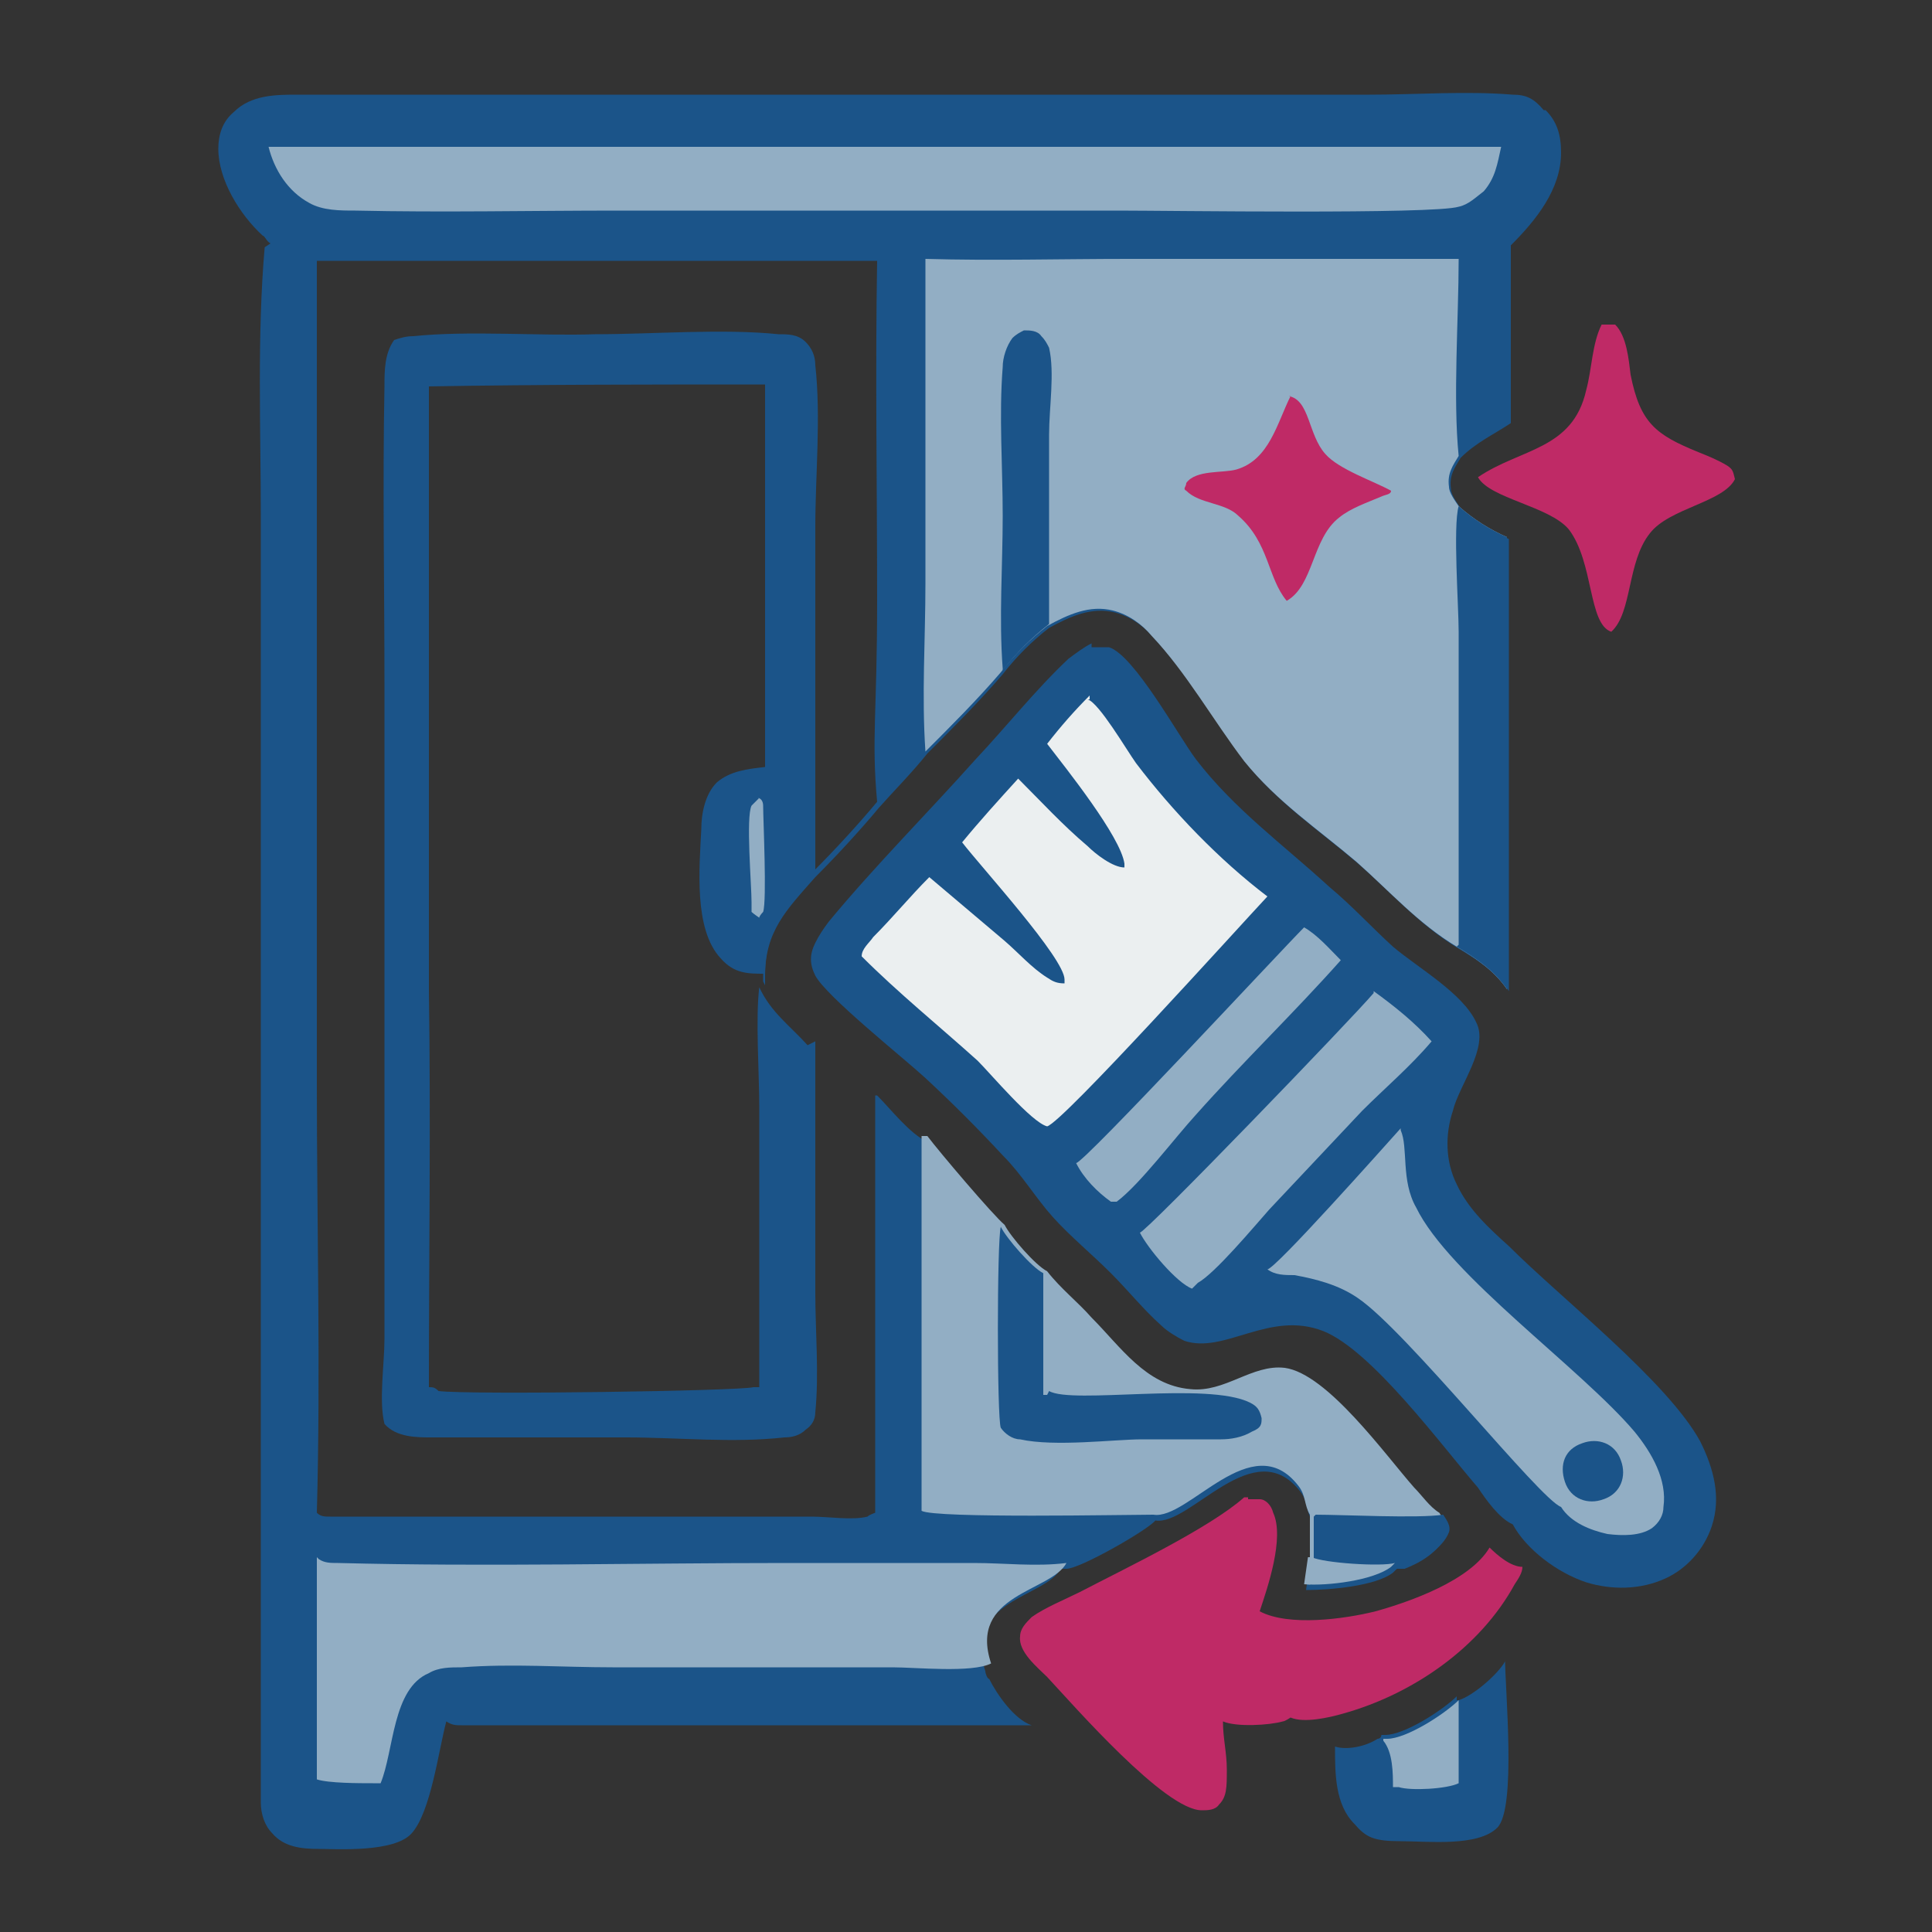 <?xml version="1.0" encoding="UTF-8"?>
<svg id="_иконки" data-name=" иконки" xmlns="http://www.w3.org/2000/svg" version="1.1" viewBox="0 0 100 100">
  <rect x="0" y="0" width="100" height="100" fill="#333333" stroke="none"/>
  <defs>
    <style>
      .cls-1 {
        fill: #bf2a66;
      }

      .cls-1, .cls-2, .cls-3, .cls-4 {
        stroke-width: 0px;
      }

      .cls-2 {
        fill: #ebeff0;
      }

      .cls-3 {
        fill: #92aec4;
      }

      .cls-4 {
        fill: #1b5489;
      }
    </style>
  </defs>
  <path class="cls-4" d="M79.9,5.7c-.5-.6-.9-.8-1.6-.8-2.4-.2-5,0-7.4,0H15.4c-1.1,0-2.4,0-3.3.9-.6.5-.8,1.2-.8,1.9,0,1.6,1.1,3.4,2.3,4.5.1,0,.2.3.4.4l-.3.2c-.4,4.6-.2,9.4-.2,14v66.5c0,.6.2,1.2.6,1.6.6.7,1.5.8,2.4.8s3.9.2,4.8-.8c1-1.1,1.4-4.3,1.8-5.8.3.2.5.2.8.2,2.5,0,28.9,0,29.2,0,0,0,.2,0,.3,0-.9-.3-1.8-1.6-2.2-2.4-.1,0-.2-.3-.2-.4h0c-1.2-3.7,3.1-3.8,3.9-5.3h.3c.7,0,4.2-2,4.6-2.5,1.8.3,5.1-4.6,7.5-1.5.4.5.3,1,.6,1.5,0,.7-.1,1.5-.1,2.2l-.2,1.4c1.2,0,3.6-.2,4.5-.9,0,0,.2-.2.2-.2h.4c.8-.3,1.8-.9,2.1-1.7.1-.3,0-.6-.3-.9-.5-.3-.9-.9-1.3-1.3-1.5-1.7-4.5-5.9-6.7-6.2-1.7-.2-3.1,1.3-4.9,1.1-2.3-.2-3.6-2.2-5.1-3.7-.7-.8-1.6-1.5-2.3-2.4-.6-.3-1.9-1.8-2.2-2.4-.6-.5-3.4-3.8-4-4.6-.9-.4-1.9-1.7-2.6-2.4,0,0,0,0-.1,0v21.6c0,0-.3.1-.4.2-.8.2-2,0-2.9,0h-18.5c-2.1,0-4.3,0-6.4,0-.3,0-.5,0-.7-.2.2-7.4,0-14.8,0-22.2V13.5h29c-.1,5.8,0,11.7,0,17.6s-.3,7.1,0,10.4c-1,1.2-2.2,2.5-3.3,3.6-1.5,1.7-2.6,2.8-2.6,5.1v.6c0,0,0,0,.1.2v-.5c0-2.3,1.1-3.4,2.6-5.1,1.1-1.1,2.3-2.4,3.3-3.6.8-.9,1.7-1.8,2.5-2.8,1.3-1.3,2.7-2.7,3.9-4.1.7-.9,1.5-1.7,2.4-2.4,1.1-.6,2.2-1.1,3.4-.8.8.2,1.5.7,2,1.3,1.8,1.9,3.2,4.4,4.8,6.5,1.7,2.1,3.8,3.5,5.8,5.2,1.7,1.5,3.2,3.2,5.2,4.4,1,.6,1.9,1.2,2.6,2.2v-23.4c-.9-.4-1.7-.9-2.5-1.6-.2-.3-.5-.7-.5-1-.1-.7.2-1.1.5-1.6.8-.8,1.7-1.2,2.6-1.8,0-3,0-6.1,0-9.2,1.3-1.3,2.6-2.9,2.6-4.8,0-.9-.2-1.6-.8-2.2Z"/>
  <path class="cls-4" d="M42.2,53.8v13.1c0,2,.2,4.2,0,6.2,0,.4-.2.7-.5.9-.3.3-.7.4-1.1.4-2.7.3-5.5,0-8.2,0s-6.8,0-10.1,0c-.7,0-1.8,0-2.4-.7-.3-1.2,0-3.1,0-4.4v-33.9c0-5.1-.1-10.2,0-15.4,0-.8,0-1.7.5-2.4.3-.1.6-.2,1-.2,2.9-.3,6.5,0,9.4-.1,3,0,6.6-.3,9.5,0,.5,0,1,0,1.4.4.3.3.5.7.5,1.2.3,2.7,0,5.7,0,8.4v18c-1.5,1.7-2.6,2.8-2.6,5.1-.9,0-1.6,0-2.3-.8-1.4-1.5-1.1-4.7-1-6.7,0-.8.2-1.8.8-2.4.7-.6,1.6-.7,2.5-.8v-19.8c-5.8,0-11.6,0-17.4.1v31.3c.1,6.8,0,13.7,0,20.5.2,0,.3,0,.5.2,1.6.2,15.5,0,16.3-.2,0,0,.2,0,.3,0h0v-14.5c0-1.7-.2-4.6,0-6.2.6,1.3,1.6,2,2.5,3l.4-.2Z"/>
  <path class="cls-3" d="M39.2,41.3c.2,0,.3.2.3.4,0,.7.2,4.9,0,5.5,0,0-.2.2-.2.3,0,0-.3-.2-.4-.3,0-.2,0-.4,0-.5,0-.9-.3-4.4,0-5,0,0,.3-.3.4-.4Z"/>
  <path class="cls-3" d="M47.9,13.4c3.5.1,7,0,10.5,0h17.1c0,3.1-.3,7.2,0,10.2-.3.5-.6.9-.5,1.6,0,.3.3.7.5,1,.8.7,1.6,1.2,2.5,1.6v23.4c-.7-1-1.6-1.6-2.6-2.2-2-1.2-3.5-2.9-5.2-4.4-2-1.7-4.1-3.1-5.8-5.2-1.6-2.1-3-4.6-4.8-6.5-.5-.6-1.2-1.1-2-1.3-1.2-.3-2.3.2-3.4.8-.9.7-1.7,1.5-2.4,2.4-1.2,1.4-2.6,2.8-3.9,4.1-.2-2.9,0-5.8,0-8.7V13.4h0Z"/>
  <path class="cls-4" d="M75.5,48.9v-16.2c0-1.3-.3-5.5,0-6.5.8.7,1.6,1.2,2.5,1.6v23.4c-.7-1-1.6-1.6-2.6-2.2h0Z"/>
  <path class="cls-4" d="M51.9,34.6c-.2-2.6,0-5.3,0-7.9s-.2-5.2,0-7.7c0-.5.2-1.1.5-1.5.2-.2.4-.3.6-.4.3,0,.7,0,.9.3.2.2.3.4.4.6.3,1.3,0,3.1,0,4.5v9.8c-.9.7-1.7,1.5-2.4,2.4h0Z"/>
  <path class="cls-1" d="M66.7,20.5c1.1.2,1,2,1.9,3,.7.8,2.5,1.4,3.4,1.9,0,.2-.3.2-.5.3-.7.3-1.6.6-2.2,1.1-1.4,1.1-1.3,3.5-2.7,4.3-1-1.2-.9-3-2.5-4.4-.7-.7-2-.6-2.7-1.3-.2-.1,0-.2,0-.4.5-.7,1.9-.5,2.6-.7,1.7-.5,2.1-2.4,2.8-3.8Z"/>
  <path class="cls-3" d="M48,58.8c.6.8,3.4,4.1,4,4.6.3.6,1.6,2.1,2.2,2.4.7.9,1.6,1.6,2.3,2.4,1.5,1.5,2.8,3.5,5.1,3.7,1.8.2,3.2-1.3,4.9-1.1,2.2.3,5.2,4.5,6.7,6.2.4.4.8,1,1.3,1.3.2.3.4.6.3.9-.3.8-1.3,1.4-2.1,1.7h-.4l-.2.2c-.9.7-3.3,1-4.5.9l.2-1.4c0-.7,0-1.5,0-2.2-.3-.5-.2-1-.6-1.5-2.4-3.1-5.7,1.8-7.5,1.5-1.4,0-11.3.2-12-.2v-19.4h.2Z"/>
  <path class="cls-4" d="M54.3,72c1.2.7,8.2-.5,10.4.6.4.2.5.4.6.8,0,.3,0,.5-.5.7-.5.3-1.1.4-1.6.4-1.4,0-2.7,0-4.1,0s-4.5.4-6.3,0c-.4,0-.8-.3-1-.6-.2-.5-.2-9.7,0-10.4.3.6,1.6,2.1,2.2,2.4,0,2.1,0,4.2,0,6.3h.2Z"/>
  <path class="cls-4" d="M68.1,78.4c1.4,0,5.3.2,6.6,0,.2.3.4.6.3.9-.3.8-1.3,1.4-2.1,1.7h-.4l-.2.2c-.9.7-3.3,1-4.5.9l.2-1.4c0-.7,0-1.5,0-2.2Z"/>
  <path class="cls-3" d="M67.9,80.6c.6.3,3.6.5,4.3.3h0l-.2.2c-.9.7-3.3,1-4.5.9l.2-1.4h.2Z"/>
  <path class="cls-3" d="M16.5,80.7c.3.2.6.2,1,.2,7.7.2,15.5,0,23.2,0h9.7c1.6,0,3.2.2,4.8,0-.8,1.5-5.1,1.6-3.9,5.2h0c-1,.5-3.9.2-5.1.2h-14.5c-2.6,0-5.2-.2-7.8,0-.6,0-1.2,0-1.7.3-1.9.8-1.8,4-2.5,5.7h0c-.1,0-.2,0-.4,0-.7,0-2.3,0-2.9-.2v-11.7.2Z"/>
  <path class="cls-3" d="M13.8,7.6h54.3c3.2,0,6.4,0,9.6,0-.2.9-.3,1.6-.9,2.3-.4.3-.8.7-1.3.8-1.3.4-15,.2-17.6.2h-25.9c-4.5,0-9.1.1-13.6,0-.8,0-1.7,0-2.4-.4-1.1-.6-1.8-1.7-2.1-2.9h0Z"/>
  <path class="cls-4" d="M56.5,33.5h.9c1.3.4,3.6,4.6,4.5,5.8,2,2.6,4.5,4.4,6.9,6.6,1.2,1,2.2,2.1,3.3,3.1,1.3,1.1,3.6,2.4,4.3,3.9.7,1.3-.9,3.3-1.2,4.6-.4,1.2-.4,2.6.2,3.8.6,1.3,1.7,2.3,2.7,3.2,2.7,2.7,8.2,7,9.9,10.1.7,1.4,1.1,2.9.6,4.4-.4,1.2-1.3,2.2-2.4,2.7-1.3.6-2.8.6-4.1.2-1.5-.5-3.1-1.7-3.8-3-.7-.3-1.4-1.3-1.8-1.9-1.9-2.2-5.5-7.1-8-8.1-2.8-1.1-5.1,1.2-7.2.5-.4-.2-.9-.5-1.2-.8-.9-.8-1.7-1.8-2.6-2.7-1-1-2.1-1.9-3-2.9s-1.6-2.2-2.6-3.2c-1.3-1.4-2.6-2.7-4-4-1.2-1.1-5.1-4.2-5.7-5.3-.3-.6-.3-1.1,0-1.7.2-.4.4-.7.7-1.1,2.4-2.9,5.1-5.6,7.6-8.4,1.6-1.7,3.1-3.6,4.8-5.2.4-.3.8-.6,1.2-.8v.2Z"/>
  <path class="cls-2" d="M56.3,36.2c.6.2,2,2.6,2.5,3.3,1.9,2.5,4.3,5,6.8,6.9-1.5,1.6-10.6,11.7-11.4,11.9-.8-.2-2.9-2.7-3.6-3.4-2-1.8-4.1-3.5-6-5.4,0-.4.4-.7.6-1,1-1,1.9-2.1,2.9-3.1,1.3,1.1,2.6,2.2,3.9,3.3.7.6,1.4,1.4,2.2,1.9.3.2.5.3.9.3v-.2c0-1.1-4.3-5.8-5.3-7.1.9-1.1,1.9-2.2,2.9-3.3,1.2,1.2,2.3,2.4,3.6,3.5.4.4,1.3,1.1,1.9,1.1v-.2c-.2-1.4-3-4.9-4-6.2.7-.9,1.4-1.7,2.2-2.5v.2Z"/>
  <path class="cls-3" d="M72.5,58.5c.4.9,0,2.6.8,4,1.7,3.5,8.5,8.3,11.3,11.6.9,1.1,1.7,2.5,1.5,3.9,0,.4-.2.8-.6,1.1-.6.4-1.5.4-2.3.3-.9-.2-1.9-.6-2.4-1.4-1.1-.4-8-9.1-10.5-10.8-1-.7-2.2-1-3.3-1.2-.5,0-1,0-1.4-.3h0c.4,0,6-6.3,6.9-7.3h0Z"/>
  <path class="cls-4" d="M81.9,74.7c.8-.3,1.7,0,2,.9.3.8,0,1.7-.9,2-.8.3-1.7,0-2-.9s0-1.7.9-2Z"/>
  <path class="cls-3" d="M71.1,51.3c1.1.8,2.1,1.6,3,2.6-1.1,1.3-2.4,2.4-3.6,3.6-1.6,1.7-3.2,3.4-4.8,5.1-.8.9-2.8,3.3-3.7,3.8l-.3.3c-.8-.3-2.3-2.1-2.7-2.9.3,0,11-11.1,12.1-12.4h0Z"/>
  <path class="cls-3" d="M67.5,48c.7.4,1.3,1.1,1.9,1.7-2.4,2.7-5.1,5.3-7.5,8-1.1,1.2-2.9,3.6-4.1,4.5h-.3c-.7-.5-1.4-1.2-1.8-2,.4,0,10.6-11,11.8-12.2Z"/>
  <path class="cls-1" d="M64.6,77.6c.2,0,.4,0,.6,0,.3,0,.6.3.7.7.6,1.3-.3,3.9-.7,5.1h0c1.5.8,4.4.4,6,0,1.8-.5,4.9-1.6,5.9-3.3h0c.4.4,1.1,1,1.7,1,0,.3-.2.6-.4.9-1.8,3.3-5.3,5.7-8.9,6.7-.7.2-2,.5-2.7.2,0,0-.3.2-.4.2-.7.2-2.4.3-3.1,0,0,.9.2,1.6.2,2.5s0,1.4-.4,1.8c-.2.3-.6.3-.9.3-1.9,0-6.6-5.4-8-6.9-.5-.5-1.5-1.3-1.4-2.1,0-.4.3-.7.6-1,.7-.5,1.7-.9,2.5-1.3,2.3-1.2,6.7-3.3,8.5-4.9h.2Z"/>
  <path class="cls-1" d="M82.7,16.8h.9c.6.6.7,1.8.8,2.6.5,2.5,1.3,3.1,3.5,4,.5.2,1,.4,1.5.7.3.2.3.3.4.7-.6,1.2-3.4,1.5-4.4,2.8-1.2,1.5-.9,4.1-2,5.1h0c-1.2-.4-.9-3.6-2.2-5.3-1-1.2-4.1-1.6-4.7-2.7,2.2-1.5,4.9-1.4,5.6-4.5.3-1.1.3-2.4.8-3.4h-.1Z"/>
  <path class="cls-4" d="M75.5,88c.7-.2,2-1.3,2.4-2v-.2c0,1.7.6,7.8-.4,8.8s-3.6.7-5,.7-1.8-.2-2.4-.9c-1-1-1-2.6-1-4,.6.2,1.6,0,2.2-.4,0,0,.2,0,.2-.2h.2c1,0,3-1.3,3.7-2v.2Z"/>
  <path class="cls-3" d="M71.6,90h.2c1,0,3-1.3,3.7-2v4.3c-.6.3-2.5.4-3.1.2,0,0-.2,0-.3,0,0-.7,0-1.8-.5-2.4Z"/>
</svg>